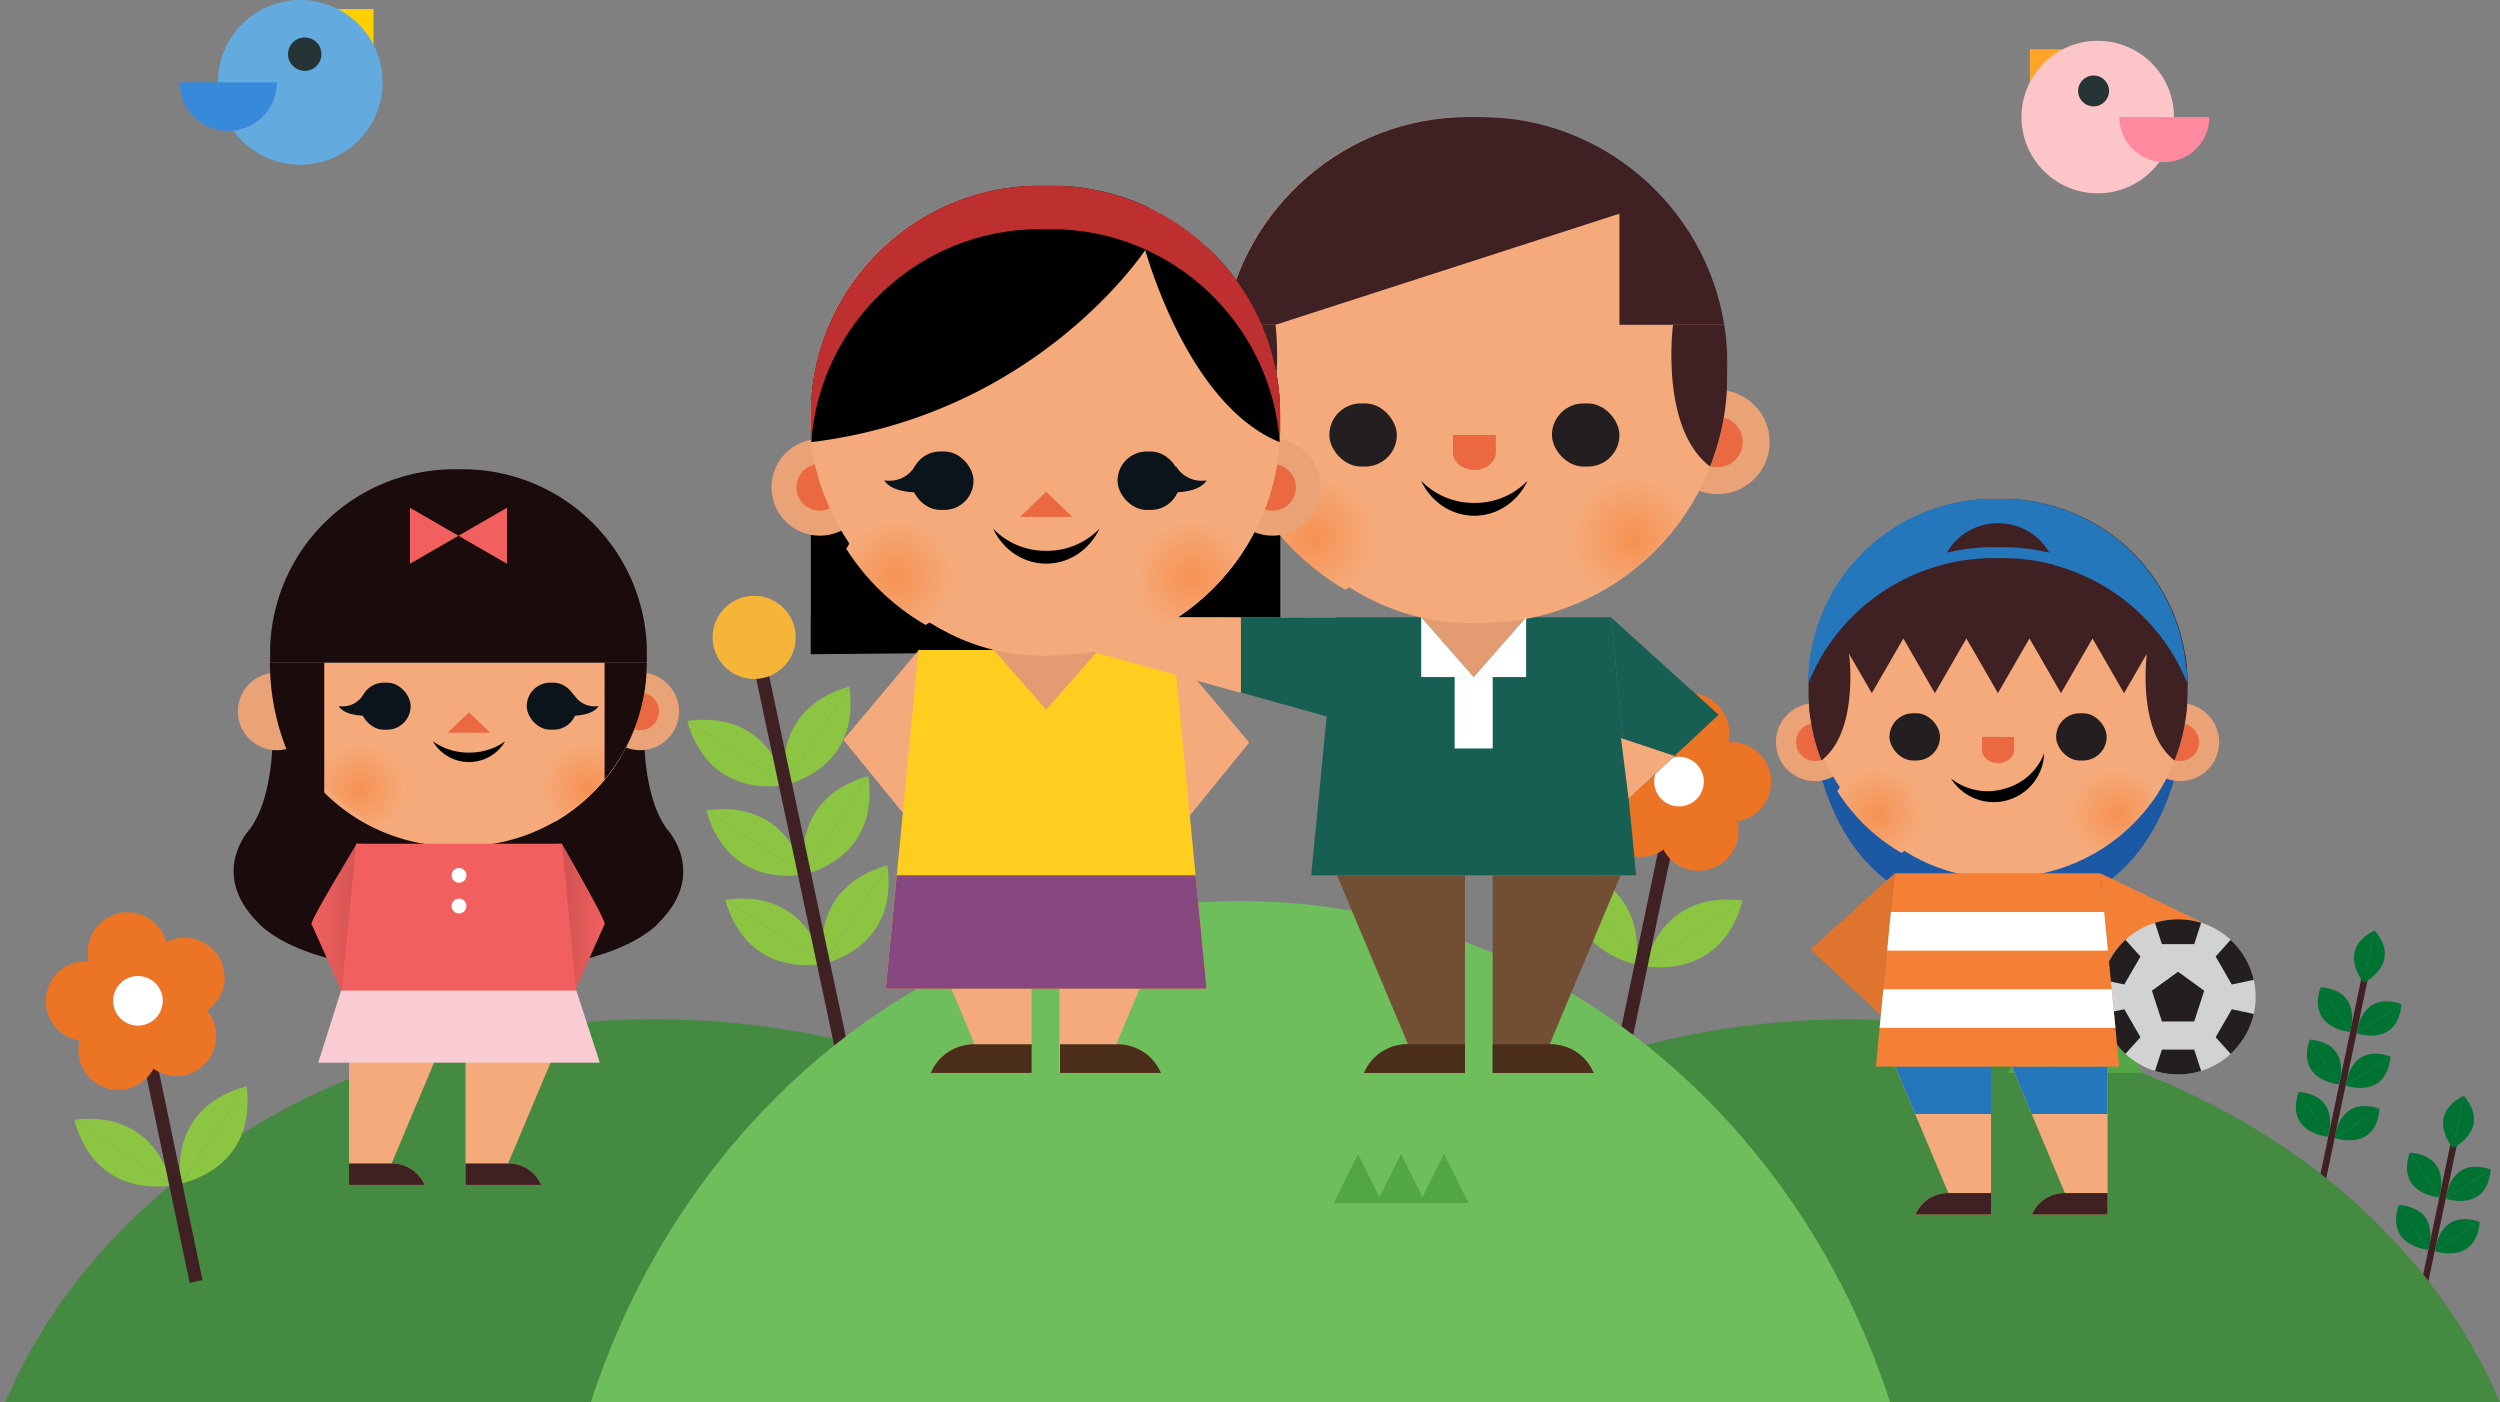 <svg id="Layer_1" data-name="Layer 1" xmlns="http://www.w3.org/2000/svg" xmlns:xlink="http://www.w3.org/1999/xlink" viewBox="0 0 1080 605.84"><rect x="0" y="0" width="1080" height="605.84" fill="#808080" stroke="none"/><defs><style>.cls-1,.cls-2,.cls-6{fill:none;}.cls-2,.cls-6{stroke:#402123;stroke-miterlimit:10;}.cls-2{stroke-width:2.81px;}.cls-3{fill:#007333;}.cls-4{fill:#448b41;}.cls-5{fill:#8bc542;}.cls-6{stroke-width:5.7px;}.cls-7{fill:#ec7425;}.cls-8{fill:#fff;}.cls-9{fill:#f5b538;}.cls-10{fill:#6fbe5c;}.cls-11{fill:#ffcf00;}.cls-12{fill:#63aade;}.cls-13{fill:#263435;}.cls-14{fill:#378ada;}.cls-15{fill:#f5aa7b;}.cls-16{fill:#ffce1f;}.cls-17{fill:#4a2e19;}.cls-18{fill:#e39c71;}.cls-19{fill:url(#linear-gradient);}.cls-20{fill:#eaa376;}.cls-21{fill:#eb6940;}.cls-22{fill:#175f53;}.cls-23{fill:#231f20;}.cls-24{fill:#402123;}.cls-25{fill:#724f33;}.cls-26{clip-path:url(#clip-path);}.cls-27{fill:url(#radial-gradient);}.cls-28{fill:url(#radial-gradient-2);}.cls-29{clip-path:url(#clip-path-2);}.cls-30{fill:url(#radial-gradient-3);}.cls-31{fill:url(#radial-gradient-4);}.cls-32{fill:#0b141b;}.cls-33{fill:#bd302f;}.cls-34{fill:#52a646;}.cls-35{fill:#1a0b0c;}.cls-36{fill:url(#linear-gradient-2);}.cls-37{fill:url(#linear-gradient-3);}.cls-38{fill:#f1605e;}.cls-39{clip-path:url(#clip-path-3);}.cls-40{fill:url(#radial-gradient-5);}.cls-41{fill:url(#radial-gradient-6);}.cls-42{fill:#f9ccd4;}.cls-43{fill:#1c59a5;}.cls-44{fill:#2477ba;}.cls-45{fill:#f48036;}.cls-46{fill:#d0d2d3;}.cls-47{clip-path:url(#clip-path-4);}.cls-48{fill:#de742d;}.cls-49{clip-path:url(#clip-path-5);}.cls-50{fill:url(#radial-gradient-7);}.cls-51{fill:url(#radial-gradient-8);}.cls-52{fill:#87487f;}.cls-53{fill:#ffa427;}.cls-54{fill:#fcc6c8;}.cls-55{fill:#ff899e;}</style><linearGradient id="linear-gradient" x1="459.31" y1="288.08" x2="618.55" y2="288.08" gradientUnits="userSpaceOnUse"><stop offset="0" stop-color="#db996e"/><stop offset="1" stop-color="#f5ab7b"/></linearGradient><clipPath id="clip-path"><path class="cls-1" d="M746.15,154.33v8.18H527.72v-8.18c0,.87-.07,1.73-.07,2.6v5.58c0,58.57,47.92,106.49,106.49,106.49h5.58c58.57,0,106.49-47.92,106.49-106.49v-5.58C746.22,156.06,746.18,155.2,746.15,154.33Z"/></clipPath><radialGradient id="radial-gradient" cx="567.48" cy="232.04" r="26.54" gradientUnits="userSpaceOnUse"><stop offset="0" stop-color="#f69152"/><stop offset="1" stop-color="#f5ab7b"/></radialGradient><radialGradient id="radial-gradient-2" cx="705.27" cy="232.49" r="26.54" xlink:href="#radial-gradient"/><clipPath id="clip-path-2"><path class="cls-1" d="M553,176.77v7.6H350.29v-7.59c0,.8-.06,1.6-.06,2.41v5.18c0,54.36,44.48,98.84,98.84,98.84h5.18c54.36,0,98.84-44.48,98.84-98.84v-5.18C553.1,178.38,553.06,177.58,553,176.77Z"/></clipPath><radialGradient id="radial-gradient-3" cx="387.19" cy="248.9" r="24.63" xlink:href="#radial-gradient"/><radialGradient id="radial-gradient-4" cx="515.08" cy="249.32" r="24.63" xlink:href="#radial-gradient"/><linearGradient id="linear-gradient-2" x1="134.55" y1="396.23" x2="168.79" y2="396.23" gradientUnits="userSpaceOnUse"><stop offset="0" stop-color="#f1605e"/><stop offset="0.74" stop-color="#cb5150"/><stop offset="1" stop-color="#bd4b4a"/></linearGradient><linearGradient id="linear-gradient-3" x1="261.25" y1="396.23" x2="232.94" y2="396.23" xlink:href="#linear-gradient-2"/><clipPath id="clip-path-3"><rect class="cls-1" x="116.61" y="202.72" width="162.89" height="162.89" rx="79.36" ry="79.36" transform="translate(396.1 568.32) rotate(-180)"/></clipPath><radialGradient id="radial-gradient-5" cx="-121.66" cy="340.39" r="19.78" gradientTransform="matrix(-1, 0, 0, 1, 131.76, 0)" xlink:href="#radial-gradient"/><radialGradient id="radial-gradient-6" cx="-23.9" cy="340.72" r="19.78" gradientTransform="matrix(-1, 0, 0, 1, 131.76, 0)" xlink:href="#radial-gradient"/><clipPath id="clip-path-4"><circle class="cls-1" cx="940.92" cy="430.65" r="33.52"/></clipPath><clipPath id="clip-path-5"><path class="cls-1" d="M944.94,293.28v6.13H781.39v-6.12c0,.65,0,1.29,0,1.95v4.18a80,80,0,0,0,79.73,79.73h4.18A80,80,0,0,0,945,299.41v-4.18C945,294.58,945,293.93,944.94,293.28Z"/></clipPath><radialGradient id="radial-gradient-7" cx="811.16" cy="351.47" r="19.87" xlink:href="#radial-gradient"/><radialGradient id="radial-gradient-8" cx="914.32" cy="351.8" r="19.87" xlink:href="#radial-gradient"/></defs><title>about-company-2</title><line class="cls-2" x1="1001" y1="520.99" x2="1022.06" y2="420.08"/><path class="cls-3" d="M1025.86,401.91l-4.73,22.63S1038,416.38,1025.86,401.91Z"/><path class="cls-3" d="M1025.86,401.91l-4.73,22.63S1009,410.31,1025.86,401.91Z"/><path class="cls-3" d="M1002.5,426.46l12.65,19.34S1021.3,428.12,1002.5,426.46Z"/><path class="cls-3" d="M1002.5,426.46l12.65,19.34S996.49,444.35,1002.5,426.46Z"/><path class="cls-3" d="M1037.44,433.76l-19.34,12.65S1035.78,452.57,1037.44,433.76Z"/><path class="cls-3" d="M1037.44,433.76l-19.34,12.65S1019.54,427.75,1037.44,433.76Z"/><path class="cls-3" d="M997.77,449.09l12.65,19.34S1016.57,450.75,997.77,449.09Z"/><path class="cls-3" d="M997.77,449.09l12.65,19.34S991.76,467,997.77,449.09Z"/><path class="cls-3" d="M1032.7,456.39,1013.36,469S1031,475.2,1032.7,456.39Z"/><path class="cls-3" d="M1032.7,456.39,1013.36,469S1014.81,450.38,1032.7,456.39Z"/><path class="cls-3" d="M993,471.72l12.65,19.34S1011.84,473.38,993,471.72Z"/><path class="cls-3" d="M993,471.72l12.65,19.34S987,489.62,993,471.72Z"/><path class="cls-3" d="M1028,479l-19.34,12.65S1026.31,497.83,1028,479Z"/><path class="cls-3" d="M1028,479l-19.34,12.65S1010.08,473,1028,479Z"/><line class="cls-2" x1="1046.89" y1="557.08" x2="1060.59" y2="491.53"/><path class="cls-3" d="M1064.39,473.37,1059.66,496S1076.51,487.84,1064.39,473.37Z"/><path class="cls-3" d="M1064.39,473.37,1059.66,496S1047.49,481.77,1064.39,473.37Z"/><path class="cls-3" d="M1041,497.92l12.65,19.34S1059.84,499.58,1041,497.92Z"/><path class="cls-3" d="M1041,497.92l12.65,19.34S1035,515.81,1041,497.92Z"/><path class="cls-3" d="M1076,505.22l-19.34,12.65S1074.31,524,1076,505.22Z"/><path class="cls-3" d="M1076,505.22l-19.34,12.65S1058.08,499.21,1076,505.22Z"/><path class="cls-3" d="M1036.3,520.55,1049,539.89S1055.11,522.21,1036.3,520.55Z"/><path class="cls-3" d="M1036.3,520.55,1049,539.89S1030.29,538.44,1036.3,520.55Z"/><path class="cls-3" d="M1071.24,527.85l-19.34,12.65S1069.58,546.66,1071.24,527.85Z"/><path class="cls-3" d="M1071.24,527.85l-19.34,12.65S1053.34,521.84,1071.24,527.85Z"/><path class="cls-4" d="M563.58,605.84C523,509.46,412.67,440.31,282.92,440.31S42.89,509.46,2.26,605.84Z"/><path class="cls-4" d="M1080,605.84c-40.63-96.38-150.9-165.53-280.66-165.53s-240,69.14-280.66,165.53Z"/><path class="cls-5" d="M678.34,374.53l28.33,42S673.9,410.76,678.34,374.53Z"/><path class="cls-5" d="M678.34,374.53l28.33,42S713.59,384,678.34,374.53Z"/><path class="cls-5" d="M752.8,389l-42,28.33S743.34,424.26,752.8,389Z"/><path class="cls-5" d="M752.8,389l-42,28.33S716.57,384.57,752.8,389Z"/><line class="cls-6" x1="700.18" y1="458.89" x2="725.86" y2="336.04"/><circle class="cls-7" cx="729.79" cy="316.64" r="17.24" transform="translate(59.59 745.22) rotate(-56.05)"/><circle class="cls-7" cx="708.71" cy="352.9" r="17.24" transform="translate(-48.27 584.82) rotate(-43.5)"/><circle class="cls-7" cx="733.8" cy="358.87" r="17.24" transform="translate(-45.49 603.74) rotate(-43.5)"/><circle class="cls-7" cx="705.11" cy="327.6" r="17.24" transform="translate(39.6 729.59) rotate(-56.05)"/><circle class="cls-7" cx="747.87" cy="337.78" r="17.24" transform="translate(50.04 769.55) rotate(-56.05)"/><circle class="cls-7" cx="725.31" cy="337.64" r="17.52" transform="translate(228.91 965.06) rotate(-76.61)"/><circle class="cls-8" cx="725.31" cy="337.64" r="10.72" transform="translate(228.91 965.06) rotate(-76.61)"/><path class="cls-5" d="M366.93,296.57l-27.59,42.48S372,332.71,366.93,296.57Z"/><path class="cls-5" d="M366.93,296.57l-27.59,42.48S331.85,306.64,366.93,296.57Z"/><path class="cls-5" d="M296.86,311.46l42.48,27.59S306.93,346.55,296.86,311.46Z"/><path class="cls-5" d="M296.86,311.46l42.48,27.59S333,306.39,296.86,311.46Z"/><path class="cls-5" d="M375.14,335.19l-27.59,42.48S380.21,371.34,375.14,335.19Z"/><path class="cls-5" d="M375.14,335.19l-27.59,42.48S340.06,345.26,375.14,335.19Z"/><path class="cls-5" d="M305.07,350.09l42.48,27.59S315.14,385.17,305.07,350.09Z"/><path class="cls-5" d="M305.07,350.09l42.48,27.59S341.21,345,305.07,350.09Z"/><path class="cls-5" d="M383.35,373.81,355.76,416.3S388.42,410,383.35,373.81Z"/><path class="cls-5" d="M383.35,373.81,355.76,416.3S348.27,383.88,383.35,373.81Z"/><path class="cls-5" d="M313.28,388.71l42.48,27.59S323.35,423.79,313.28,388.71Z"/><path class="cls-5" d="M313.28,388.71l42.48,27.59S349.42,383.64,313.28,388.71Z"/><line class="cls-6" x1="327.48" y1="283.27" x2="367.58" y2="471.9"/><circle class="cls-9" cx="325.8" cy="275.35" r="17.96"/><path class="cls-5" d="M106.55,469.26l-28.33,42S111,505.49,106.55,469.26Z"/><path class="cls-5" d="M106.55,469.26l-28.33,42S71.3,478.71,106.55,469.26Z"/><path class="cls-5" d="M32.09,483.73l42,28.33S41.55,519,32.09,483.73Z"/><path class="cls-5" d="M32.09,483.73l42,28.33S68.32,479.29,32.09,483.73Z"/><line class="cls-6" x1="84.71" y1="553.61" x2="59.03" y2="430.77"/><circle class="cls-7" cx="55.1" cy="411.37" r="17.24" transform="translate(-220.32 100.88) rotate(-33.95)"/><circle class="cls-7" cx="76.18" cy="447.63" r="17.24" transform="translate(-300.93 194.73) rotate(-46.5)"/><circle class="cls-7" cx="51.09" cy="453.6" r="17.24" transform="translate(-313.08 178.39) rotate(-46.5)"/><circle class="cls-7" cx="79.78" cy="422.33" r="17.24" transform="translate(-222.24 116.53) rotate(-33.95)"/><circle class="cls-7" cx="37.02" cy="432.5" r="17.24" transform="translate(-235.21 94.39) rotate(-33.95)"/><circle class="cls-7" cx="59.58" cy="432.36" r="17.52" transform="translate(-98.49 25.55) rotate(-13.39)"/><circle class="cls-8" cx="59.58" cy="432.36" r="10.72" transform="translate(-98.49 25.55) rotate(-13.39)"/><path class="cls-10" d="M816.54,605.84c-40.63-126.12-150.9-216.59-280.66-216.59s-240,90.47-280.66,216.59Z"/><polygon class="cls-11" points="145.84 3.93 161.36 3.93 161.36 19.45 145.84 3.93"/><circle class="cls-12" cx="129.71" cy="35.58" r="35.58"/><circle class="cls-13" cx="131.64" cy="23.39" r="7.22"/><path class="cls-14" d="M98.62,56.57a21,21,0,0,1-21-21h42A21,21,0,0,1,98.62,56.57Z"/><path d="M553.1,280.79v-104H350.29v89.83h-.06v16M458.57,282l.05,0h.09Z"/><polygon class="cls-15" points="539.65 320.79 506.98 281.89 510.55 330.38 509.98 330.13 512.32 354.37 526.23 337.28 526.23 337.28 539.65 320.79"/><polygon class="cls-15" points="364.35 319.6 397.02 280.7 393.44 329.19 394.02 328.94 391.68 353.18 377.77 336.09 377.77 336.09 364.35 319.6"/><path class="cls-15" d="M445.66,378.11v85.4h-43.6a20.27,20.27,0,0,1,19-12.38l-30.68-73Z"/><path class="cls-15" d="M457.63,378.11v85.4h43.6a20.27,20.27,0,0,0-19-12.38l30.68-73Z"/><polygon class="cls-16" points="396.85 280.79 397.18 280.79 506.73 280.79 507.06 280.79 521.26 427.13 382.65 427.13 396.85 280.79"/><path class="cls-17" d="M421.08,451.13a20.27,20.27,0,0,0-19,12.38h43.6V451.13Z"/><path class="cls-17" d="M482.52,451.13a20.27,20.27,0,0,1,19,12.38h-43.6V451.13Z"/><polygon class="cls-18" points="429.3 280.79 474.61 280.79 451.95 306.63 429.3 280.79"/><polygon class="cls-19" points="463.93 266.61 459.31 277.95 573.1 309.56 618.55 266.88 463.93 266.61"/><circle class="cls-20" cx="741.99" cy="190.95" r="22.51"/><circle class="cls-20" cx="531.27" cy="190.95" r="22.51"/><circle class="cls-21" cx="741.99" cy="190.95" r="10.88"/><circle class="cls-21" cx="531.27" cy="190.95" r="10.88"/><polygon class="cls-22" points="618.55 266.88 536 266.74 536 299.25 573.1 309.56 618.55 266.88"/><polygon class="cls-15" points="463.93 266.61 459.31 277.95 536 299.25 536 266.74 463.93 266.61"/><polygon class="cls-22" points="696 266.65 695.64 266.65 577.61 266.65 577.26 266.65 566.44 378.11 577.61 378.11 695.64 378.11 706.81 378.11 696 266.65"/><polygon class="cls-18" points="613.97 266.65 659.29 266.65 636.63 292.49 613.97 266.65"/><rect class="cls-15" x="527.66" y="50.57" width="218.56" height="218.56" rx="106.49" ry="106.49"/><rect class="cls-23" x="574.27" y="174.27" width="29.16" height="27.27" rx="13.64" ry="13.64"/><rect class="cls-23" x="670.45" y="174.27" width="29.16" height="27.27" rx="13.64" ry="13.64" transform="translate(1370.05 375.82) rotate(-180)"/><path class="cls-21" d="M627.68,187.91v7.55c0,4.17,4.14,7.55,9.26,7.55s9.26-3.38,9.26-7.55v-7.55Z"/><path class="cls-24" d="M746.22,157.06a106.11,106.11,0,0,0-1.34-16.75H722.75s-5.85,44.55,16,61.24a105.47,105.47,0,0,0,7.43-38.9Z"/><path class="cls-24" d="M551,140.31H529a106.11,106.11,0,0,0-1.34,16.75v5.58a105.47,105.47,0,0,0,7.4,38.83C556.84,184.73,551,140.31,551,140.31Z"/><path class="cls-25" d="M632.87,378.11v85.4h-43.6a20.27,20.27,0,0,1,19-12.38l-30.68-73Z"/><path class="cls-25" d="M644.85,378.11v85.4h43.6a20.27,20.27,0,0,0-19-12.38l30.68-73Z"/><path class="cls-17" d="M608.29,451.13a20.27,20.27,0,0,0-19,12.38h43.6V451.13Z"/><path class="cls-17" d="M669.43,451.13a20.27,20.27,0,0,1,19,12.38h-43.6V451.13Z"/><path d="M636.92,217.26a31.5,31.5,0,0,1-23-9.59c4.21,9,12.89,15.12,23,15.12s18.74-6.16,23-15.12A31.5,31.5,0,0,1,636.92,217.26Z"/><g class="cls-26"><circle class="cls-27" cx="567.48" cy="232.04" r="26.54"/><circle class="cls-28" cx="705.27" cy="232.49" r="26.54"/></g><path class="cls-24" d="M639.73,50.57h-5.58c-52.87,0-97.05,39.05-105.15,89.74h22l148.6-48v48h45.27C736.78,89.62,692.6,50.57,639.73,50.57Z"/><polygon class="cls-8" points="613.97 266.65 636.63 292.49 613.97 292.49 613.97 266.65"/><polygon class="cls-8" points="659.29 266.65 636.63 292.49 659.29 292.49 659.29 266.65"/><rect class="cls-8" x="628.41" y="292.49" width="16.44" height="30.85"/><polygon class="cls-22" points="695.99 266.76 742.44 308.77 703.58 345.04 695.99 266.76"/><polygon class="cls-15" points="723.37 326.57 700.25 318.86 703.58 345.04 723.37 326.57"/><circle class="cls-20" cx="354.16" cy="210.53" r="20.89"/><circle class="cls-20" cx="549.75" cy="210.53" r="20.89"/><circle class="cls-21" cx="354.16" cy="210.53" r="10.1"/><circle class="cls-21" cx="549.75" cy="210.53" r="10.1"/><rect class="cls-15" x="350.21" y="80.23" width="202.87" height="202.87" rx="98.84" ry="98.84" transform="translate(903.29 363.32) rotate(-180)"/><rect class="cls-15" x="350.21" y="80.23" width="202.87" height="202.87" rx="98.84" ry="98.84" transform="translate(903.29 363.32) rotate(-180)"/><g class="cls-29"><circle class="cls-30" cx="387.19" cy="248.9" r="24.63"/><circle class="cls-31" cx="515.08" cy="249.32" r="24.63"/></g><rect class="cls-32" x="393.58" y="195.04" width="26.98" height="25.24" rx="12.62" ry="12.62"/><path class="cls-32" d="M395.29,201.34a12.83,12.83,0,0,1-13.22,6.17s2.34,5.85,17.08,5.15Z"/><rect class="cls-32" x="482.77" y="195.04" width="26.98" height="25.24" rx="12.62" ry="12.62" transform="translate(992.52 415.33) rotate(180)"/><path class="cls-32" d="M508,201.34a12.83,12.83,0,0,0,13.22,6.17s-2.34,5.85-17.08,5.15Z"/><path d="M496,106.23l.09-16.63a97.91,97.91,0,0,0-41.85-9.37h-5.18c-52.08,0-95.06,40.83-98.58,92.05V191C449.84,178.83,496,106.23,496,106.23Z"/><path d="M452,237.95a31.5,31.5,0,0,1-23-9.59c4.21,9,12.89,15.12,23,15.12s18.74-6.16,23-15.12A31.5,31.5,0,0,1,452,237.95Z"/><path d="M552.82,191V172.28a98.73,98.73,0,0,0-32-66H494.25S512.18,174.56,552.82,191Z"/><path class="cls-33" d="M454.24,80.23h-5.18c-54.36,0-98.84,44.48-98.84,98.84v5.18c0,2.29.11,4.55.26,6.79C354,139.82,397,99,449.06,99h5.18c52.08,0,95.06,40.83,98.58,92.05.15-2.25.26-4.51.26-6.79v-5.18C553.08,124.71,508.6,80.23,454.24,80.23Z"/><polygon class="cls-34" points="877.99 463.51 867.46 463.51 872.72 452.91 877.99 442.31 883.25 452.91 888.51 463.51 877.99 463.51"/><polygon class="cls-34" points="915.15 463.51 904.62 463.51 909.88 452.91 915.15 442.31 920.41 452.91 925.67 463.51 915.15 463.51"/><polygon class="cls-34" points="896.57 463.51 886.04 463.51 891.3 452.91 896.57 442.31 901.83 452.91 907.09 463.51 896.57 463.51"/><path class="cls-35" d="M288,358c-14.83-20.41-8.67-67.23-8.67-67.23H116.74s6.16,46.82-8.67,67.23c0,0-18.14,19,3.35,40.52,0,0,18.19,23,86.63,20.55,68.44,2.41,86.63-20.55,86.63-20.55C306.17,377,288,358,288,358Z"/><path class="cls-36" d="M154.11,364.5s-20.3,33.37-19.54,34.71S147.33,428,147.33,428h15.52V364.73Z"/><path class="cls-37" d="M242.75,364.5s19.23,33.37,18.48,34.71S248.46,428,248.46,428H232.94V364.73Z"/><circle class="cls-20" cx="276.57" cy="307.33" r="16.77"/><circle class="cls-20" cx="119.53" cy="307.33" r="16.77"/><circle class="cls-21" cx="276.57" cy="307.33" r="8.11"/><path class="cls-15" d="M279.44,280.14v6.1H116.66v-6.09c0,.65,0,1.29,0,1.94v4.16A79.6,79.6,0,0,0,196,365.6h4.16a79.6,79.6,0,0,0,79.36-79.36v-4.16C279.49,281.43,279.46,280.79,279.44,280.14Z"/><path class="cls-35" d="M279.44,286.24v-6.1a79.59,79.59,0,0,0-79.31-77.42H196a79.59,79.59,0,0,0-79.31,77.43v6.09Z"/><polygon class="cls-21" points="202.58 316.53 193.42 316.53 198 312.12 202.58 307.72 207.17 312.12 211.75 316.53 202.58 316.53"/><rect class="cls-32" x="227.56" y="294.9" width="21.73" height="20.33" rx="10.16" ry="10.16" transform="translate(476.84 610.13) rotate(180)"/><path class="cls-32" d="M247.91,300a10.33,10.33,0,0,0,10.65,5s-1.88,4.71-13.76,4.15Z"/><rect class="cls-32" x="155.66" y="294.9" width="21.73" height="20.33" rx="10.16" ry="10.16"/><path class="cls-32" d="M157,300a10.33,10.33,0,0,1-10.65,5s1.88,4.71,13.76,4.15Z"/><polygon class="cls-38" points="177.09 231.45 177.09 219.34 187.57 225.4 198.05 231.45 187.57 237.5 177.09 243.55 177.09 231.45"/><polygon class="cls-38" points="219.01 231.45 219.01 219.34 208.53 225.4 198.05 231.45 208.53 237.5 219.01 243.55 219.01 231.45"/><g class="cls-39"><circle class="cls-40" cx="253.42" cy="340.39" r="19.78"/><circle class="cls-41" cx="155.66" cy="340.72" r="19.78"/></g><path class="cls-35" d="M116.67,286.24h-.06a101.53,101.53,0,0,0,23.47,64.93V286.24Z"/><path class="cls-35" d="M279.44,286.24h0a78.94,78.94,0,0,1-18.25,50.48V286.24Z"/><path class="cls-15" d="M201.11,448V511.9h32.64a15.18,15.18,0,0,0-14.24-9.27l23-54.67Z"/><path class="cls-24" d="M219.51,502.63a15.18,15.18,0,0,1,14.24,9.27H201.11v-9.27Z"/><path class="cls-15" d="M150.77,448V511.9h32.64a15.18,15.18,0,0,0-14.24-9.27l23-54.67Z"/><path class="cls-24" d="M169.17,502.63a15.18,15.18,0,0,1,14.24,9.27H150.77v-9.27Z"/><polygon class="cls-38" points="153.85 364.5 154.11 364.5 242.49 364.5 242.75 364.5 250.85 447.95 242.49 447.95 154.11 447.95 145.75 447.95 153.85 364.5"/><circle class="cls-8" cx="198.3" cy="378.16" r="3.2"/><circle class="cls-8" cx="198.3" cy="391.41" r="3.2"/><polygon class="cls-42" points="248.98 427.95 147.34 427.95 137.47 459.08 198.3 459.08 259.13 459.08 248.98 427.95"/><path d="M202.58,325.12A26.49,26.49,0,0,1,187,320.26a18.09,18.09,0,0,0,31.22,0A26.49,26.49,0,0,1,202.58,325.12Z"/><path class="cls-43" d="M945,294.75H781.39s-4.66,100.51,81.78,100.53h0C949.64,395.25,945,294.75,945,294.75Z"/><circle class="cls-20" cx="941.82" cy="320.61" r="16.85"/><circle class="cls-20" cx="784.05" cy="320.61" r="16.85"/><circle class="cls-21" cx="941.82" cy="320.61" r="8.15"/><circle class="cls-21" cx="784.05" cy="320.61" r="8.15"/><rect class="cls-15" x="781.34" y="215.5" width="163.64" height="163.64" rx="79.73" ry="79.73"/><path class="cls-24" d="M945,295.23a80,80,0,0,0-79.73-79.73h-4.18a80,80,0,0,0-79.73,79.73v4.18a79.47,79.47,0,0,0,.77,10.92c9.73-8.91,14.51-20.66,16.66-27.88l9.84,17,10-17.36,3.62-6.26,3.62,6.26,10,17.36,10-17.36,3.62-6.26,3.62,6.26,10,17.36,10-17.36,3.62-6.26,3.62,6.26,10,17.36,10-17.36,3.62-6.26,3.62,6.26,10,17.36,9.7-16.8c2.2,7.29,7,19,16.78,27.82a79.48,79.48,0,0,0,.79-11.1Z"/><rect class="cls-23" x="816.25" y="308.12" width="21.83" height="20.42" rx="10.21" ry="10.21"/><rect class="cls-23" x="888.26" y="308.12" width="21.83" height="20.42" rx="10.21" ry="10.21" transform="translate(1798.34 636.66) rotate(-180)"/><path class="cls-21" d="M856.24,318.33V324c0,3.12,3.1,5.65,6.93,5.65s6.93-2.53,6.93-5.65v-5.65Z"/><path d="M865.6,340.82a25.34,25.34,0,0,1-22.81-4.56,21.8,21.8,0,0,0,40.28-10.79A25.34,25.34,0,0,1,865.6,340.82Z"/><path class="cls-24" d="M945,295.23a79.45,79.45,0,0,0-1-12.54H927.42s-4.38,33.36,12,45.85A79,79,0,0,0,945,299.41Z"/><path class="cls-24" d="M798.83,282.69H782.35a79.45,79.45,0,0,0-1,12.54v4.18a79,79,0,0,0,5.54,29.07C803.19,315.95,798.83,282.69,798.83,282.69Z"/><path class="cls-44" d="M860.68,241.12h4.5a86.21,86.21,0,0,1,79.56,53.62A80,80,0,0,0,865,215.5h-4.18a80,80,0,0,0-79.72,79.24A86.21,86.21,0,0,1,860.68,241.12Z"/><path class="cls-24" d="M863.17,226c-13.93,0-25.23,11-25.23,24.49v.42H888.4v-.42C888.4,236.92,877.1,226,863.17,226Z"/><path class="cls-44" d="M865.42,236.38h-4.5a86.2,86.2,0,0,0-79.3,53c-.14,1.77-.25,3.55-.26,5.35a86.21,86.21,0,0,1,79.56-53.62h4.5A86.21,86.21,0,0,1,945,294.75c0-1.8-.12-3.58-.26-5.35A86.2,86.2,0,0,0,865.42,236.38Z"/><polygon class="cls-45" points="907.4 377.29 957.82 401.66 962.08 419.01 911.43 418.93 907.4 377.29"/><circle class="cls-46" cx="940.92" cy="430.65" r="33.52"/><polygon class="cls-23" points="940.92 419.79 952.21 427.99 947.9 441.27 933.94 441.27 929.63 427.99 940.92 419.79"/><g class="cls-47"><polygon class="cls-23" points="940.92 386.39 952.21 394.59 947.9 407.86 933.94 407.86 929.63 394.59 940.92 386.39"/><polygon class="cls-23" points="940.92 474.91 952.21 466.7 947.9 453.43 933.94 453.43 929.63 466.7 940.92 474.91"/><polygon class="cls-23" points="902.59 408.52 915.34 402.84 924.68 413.21 917.7 425.3 904.05 422.4 902.59 408.52"/><polygon class="cls-23" points="979.25 452.78 977.79 438.9 964.14 436 957.16 448.08 966.5 458.45 979.25 452.78"/><polygon class="cls-23" points="902.59 452.78 904.05 438.9 917.7 436 924.68 448.08 915.34 458.45 902.59 452.78"/><polygon class="cls-23" points="979.25 408.52 966.5 402.84 957.16 413.21 964.14 425.3 977.79 422.4 979.25 408.52"/></g><path class="cls-15" d="M860.12,460.74v63.94H827.48a15.18,15.18,0,0,1,14.24-9.27l-23-54.67Z"/><polygon class="cls-44" points="860.12 481.24 860.12 460.74 818.75 460.74 827.36 481.24 860.12 481.24"/><path class="cls-24" d="M841.72,515.41a15.18,15.18,0,0,0-14.24,9.27h32.64v-9.27Z"/><path class="cls-15" d="M910.46,460.74v63.94H877.82a15.18,15.18,0,0,1,14.24-9.27l-23-54.67Z"/><polygon class="cls-44" points="910.46 481.24 910.46 460.74 869.09 460.74 877.7 481.24 910.46 481.24"/><path class="cls-24" d="M892.06,515.41a15.18,15.18,0,0,0-14.24,9.27h32.64v-9.27Z"/><polygon class="cls-45" points="907.38 377.29 907.12 377.29 818.75 377.29 818.48 377.29 810.38 460.74 818.75 460.74 907.12 460.74 915.48 460.74 907.38 377.29"/><polygon class="cls-48" points="818.48 377.29 782.12 410.18 812.54 438.56 818.48 377.29"/><polygon class="cls-8" points="909 393.98 816.86 393.98 815.24 410.67 910.62 410.67 909 393.98"/><polygon class="cls-8" points="812 444.05 913.86 444.05 912.24 427.36 813.62 427.36 812 444.05"/><g class="cls-49"><circle class="cls-50" cx="811.16" cy="351.47" r="19.87"/><circle class="cls-51" cx="914.32" cy="351.8" r="19.87"/></g><polygon class="cls-21" points="451.95 223.29 440.69 223.29 446.32 217.87 451.95 212.45 457.59 217.87 463.23 223.29 451.95 223.29"/><polygon class="cls-52" points="387.4 378.11 382.65 427.13 521.26 427.13 516.5 378.11 387.4 378.11"/><polygon class="cls-34" points="586.66 519.73 576.13 519.73 581.4 509.13 586.66 498.52 591.93 509.13 597.19 519.73 586.66 519.73"/><polygon class="cls-34" points="623.82 519.73 613.29 519.73 618.56 509.13 623.82 498.52 629.09 509.13 634.35 519.73 623.82 519.73"/><polygon class="cls-34" points="605.24 519.73 594.71 519.73 599.98 509.13 605.24 498.52 610.51 509.13 615.77 519.73 605.24 519.73"/><polygon class="cls-53" points="891.28 21.26 876.91 21.26 876.91 35.63 891.28 21.26"/><circle class="cls-54" cx="906.22" cy="50.57" r="32.94"/><circle class="cls-13" cx="904.43" cy="39.29" r="6.68"/><path class="cls-55" d="M935,70a19.44,19.44,0,0,0,19.44-19.44H915.57A19.44,19.44,0,0,0,935,70Z"/></svg>